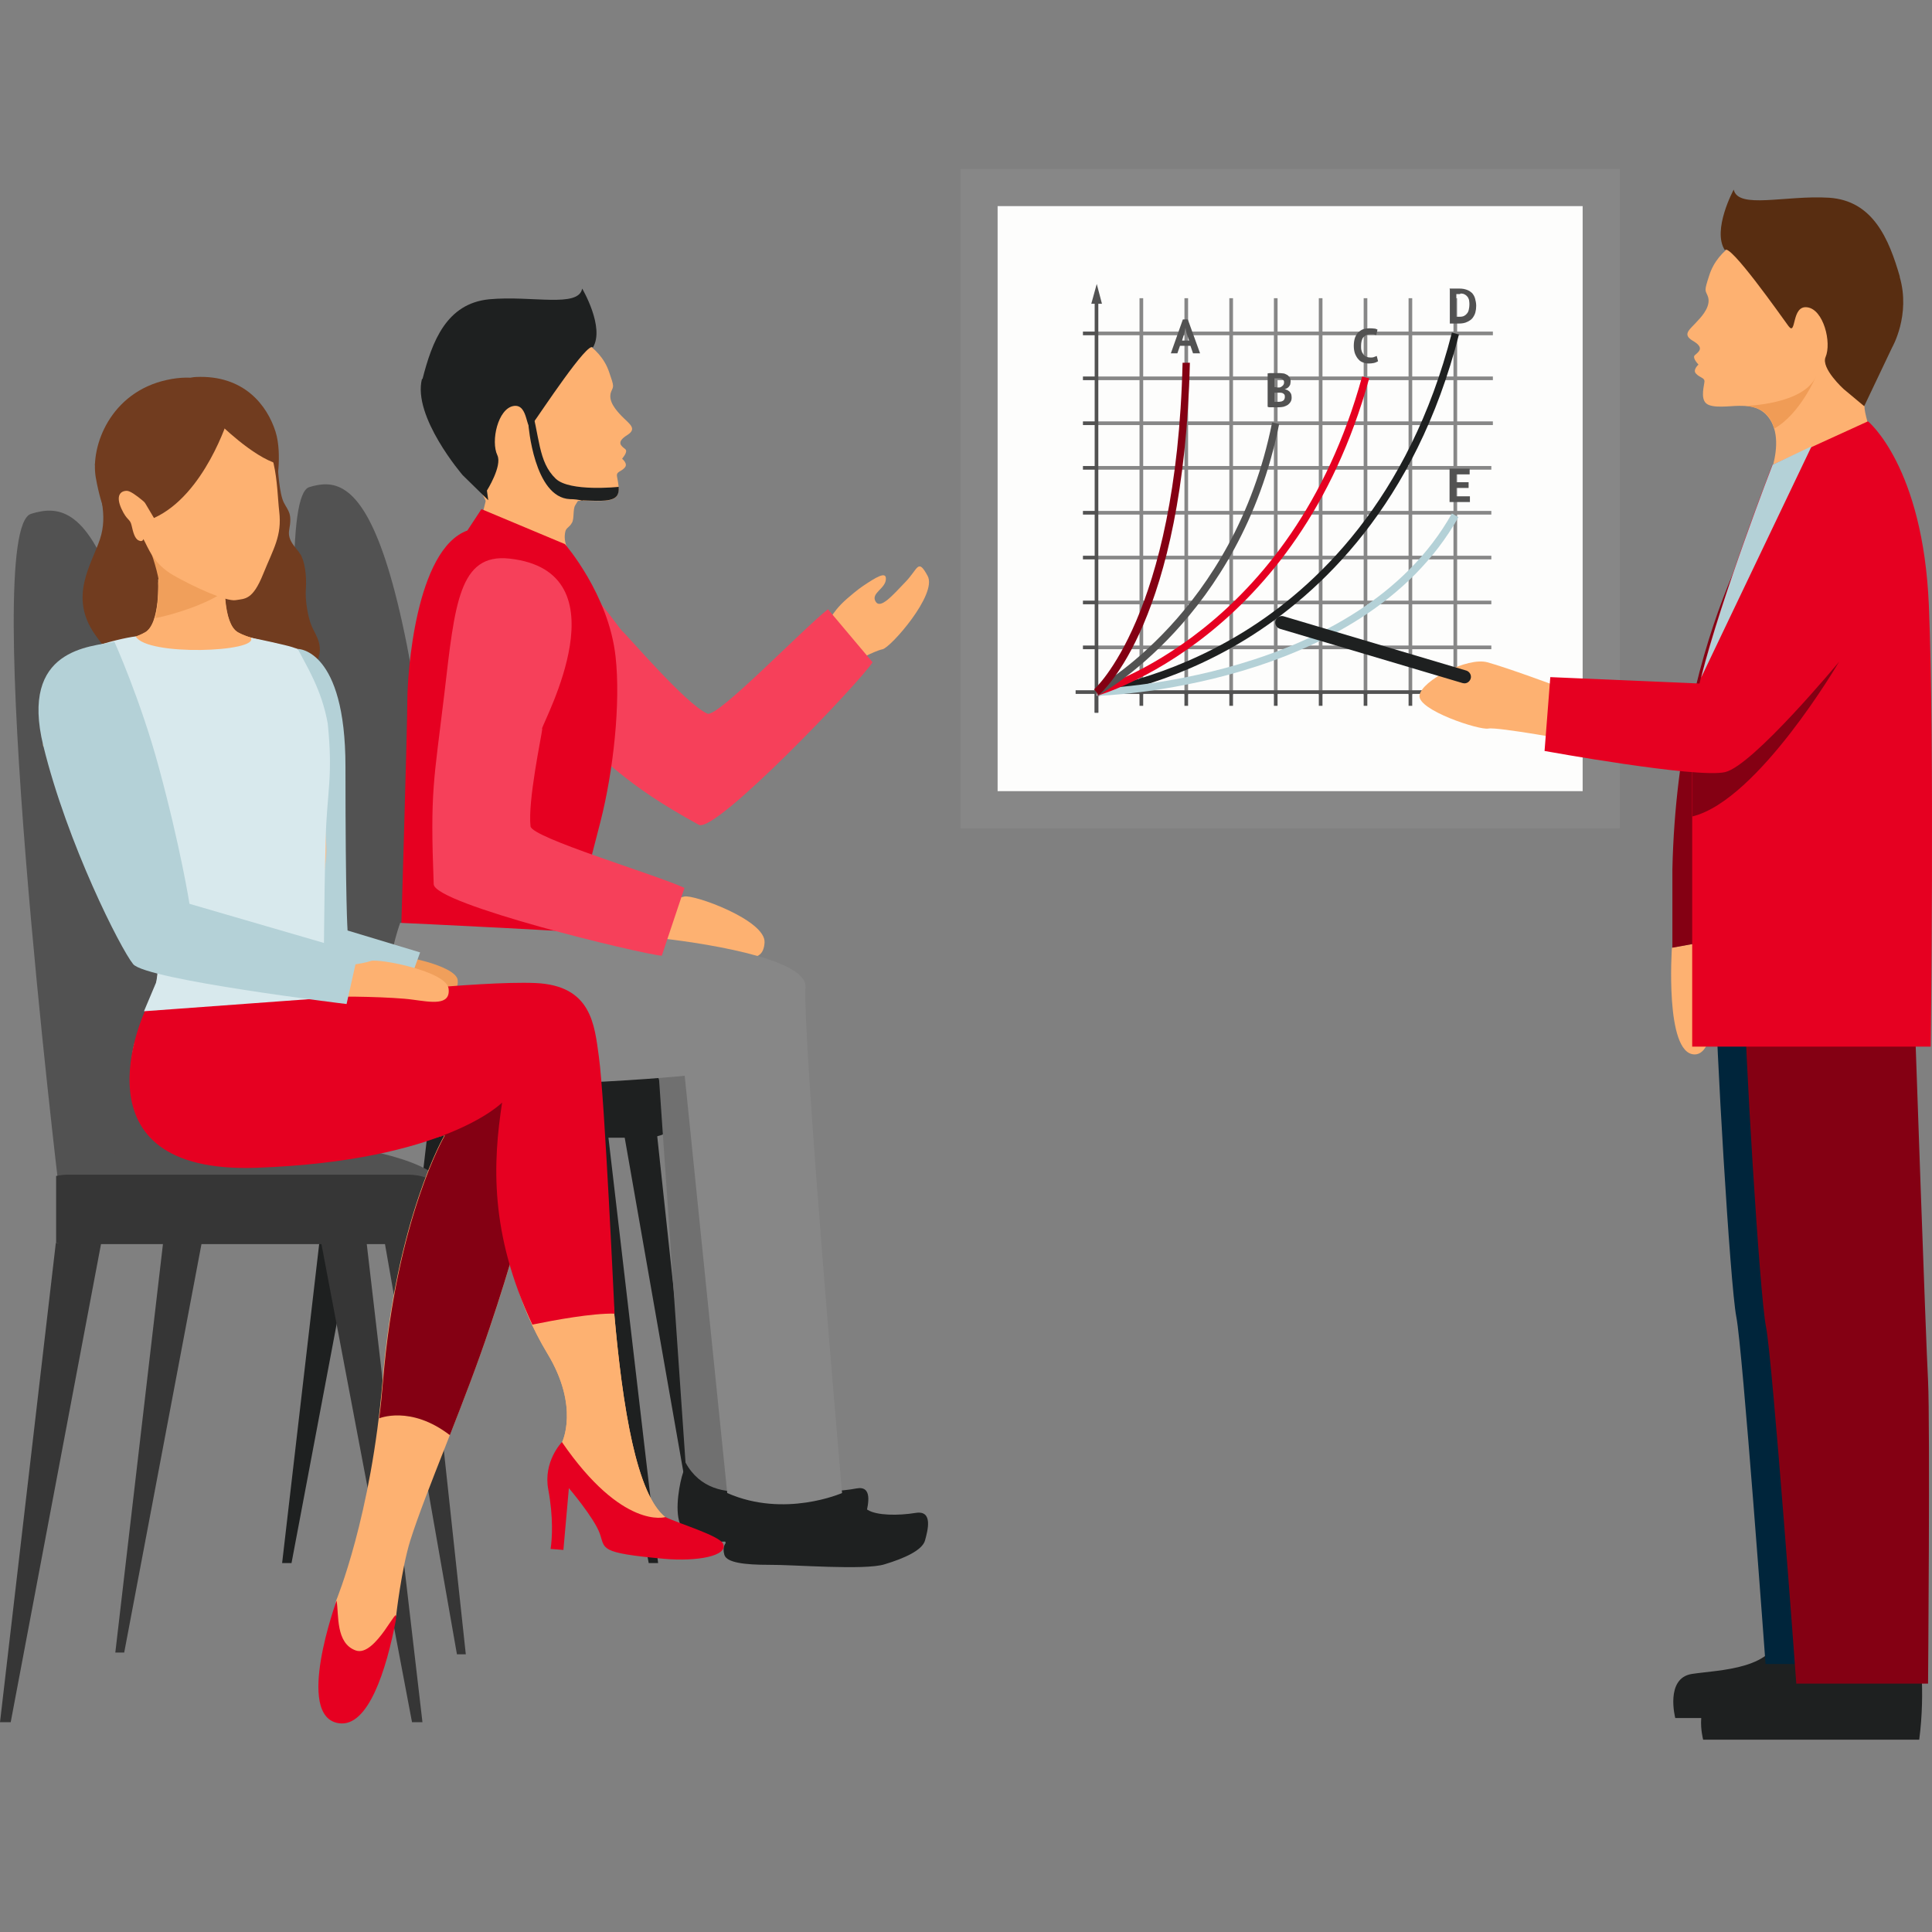 <svg width="80" height="80" viewBox="0 0 80 80" fill="none" xmlns="http://www.w3.org/2000/svg">
<rect x="0" y="0" width="80" height="80" fill="#808080" stroke="none"/>
<g clip-path="url(#clip0_259_4715)">
<path d="M67.078 7H39.773V34.304H67.078V7Z" fill="#878787"/>
<path d="M65.534 8.535H41.309V32.76H65.534V8.535Z" fill="#FDFDFC"/>
<path d="M47.337 12.348H47.185V28.761H47.337V12.348Z" fill="#878787"/>
<path d="M49.196 12.348H49.045V28.761H49.196V12.348Z" fill="#878787"/>
<path d="M51.056 12.348H50.904V28.761H51.056V12.348Z" fill="#878787"/>
<path d="M52.901 12.348H52.75V28.761H52.901V12.348Z" fill="#878787"/>
<path d="M54.761 12.348H54.609V28.761H54.761V12.348Z" fill="#878787"/>
<path d="M56.618 12.348H56.467V28.761H56.618V12.348Z" fill="#878787"/>
<path d="M58.477 12.348H58.326V28.761H58.477V12.348Z" fill="#878787"/>
<path d="M60.337 12.348H60.185V28.761H60.337V12.348Z" fill="#878787"/>
<path d="M61.753 26.73H45.34V26.882H61.753V26.73Z" fill="#878787"/>
<path d="M61.753 24.871H45.34V25.022H61.753V24.871Z" fill="#878787"/>
<path d="M61.753 23.012H45.34V23.163H61.753V23.012Z" fill="#878787"/>
<path d="M61.753 21.156H45.34V21.308H61.753V21.156Z" fill="#878787"/>
<path d="M61.753 19.297H45.34V19.448H61.753V19.297Z" fill="#878787"/>
<path d="M61.817 17.449H45.404V17.601H61.817V17.449Z" fill="#878787"/>
<path d="M61.817 15.59H45.404V15.741H61.817V15.59Z" fill="#878787"/>
<path d="M61.817 13.73H45.404V13.882H61.817V13.73Z" fill="#878787"/>
<path d="M45.479 12.422H45.328V29.515H45.479V12.422Z" fill="#525252"/>
<path d="M45.188 12.579L45.414 11.758L45.63 12.579H45.188Z" fill="#525252"/>
<path d="M61.633 28.582H44.539V28.733H61.633V28.582Z" fill="#525252"/>
<path d="M61.48 28.449L62.302 28.665L61.48 28.892V28.449Z" fill="#525252"/>
<path d="M45.479 28.664H45.328V29.507H45.479V28.664Z" fill="#525252"/>
<path d="M47.337 28.664H47.185V29.226H47.337V28.664Z" fill="#525252"/>
<path d="M49.196 28.664H49.045V29.226H49.196V28.664Z" fill="#525252"/>
<path d="M51.056 28.664H50.904V29.226H51.056V28.664Z" fill="#525252"/>
<path d="M52.901 28.664H52.75V29.226H52.901V28.664Z" fill="#525252"/>
<path d="M54.761 28.664H54.609V29.226H54.761V28.664Z" fill="#525252"/>
<path d="M56.618 28.664H56.467V29.226H56.618V28.664Z" fill="#525252"/>
<path d="M58.477 28.664H58.326V29.226H58.477V28.664Z" fill="#525252"/>
<path d="M60.337 28.664H60.185V29.226H60.337V28.664Z" fill="#525252"/>
<path d="M45.404 26.73H44.842V26.882H45.404V26.73Z" fill="#525252"/>
<path d="M45.404 24.871H44.842V25.022H45.404V24.871Z" fill="#525252"/>
<path d="M45.404 23.012H44.842V23.163H45.404V23.012Z" fill="#525252"/>
<path d="M45.404 21.156H44.842V21.308H45.404V21.156Z" fill="#525252"/>
<path d="M45.404 19.297H44.842V19.448H45.404V19.297Z" fill="#525252"/>
<path d="M45.404 17.449H44.842V17.601H45.404V17.449Z" fill="#525252"/>
<path d="M45.404 15.59H44.842V15.741H45.404V15.59Z" fill="#525252"/>
<path d="M45.404 13.73H44.842V13.882H45.404V13.73Z" fill="#525252"/>
<path d="M45.425 28.814L45.393 28.512C45.393 28.512 48.256 28.155 51.476 26.178C54.447 24.352 58.348 20.71 60.12 13.773L60.412 13.849C58.618 20.894 54.642 24.578 51.627 26.448C48.353 28.468 45.457 28.814 45.436 28.825L45.425 28.814Z" fill="#1E2020"/>
<path d="M45.404 28.814V28.512C45.502 28.512 56.22 28.209 60.121 21.262L60.391 21.413C56.404 28.512 45.523 28.814 45.404 28.814Z" fill="#B4D1D7"/>
<path d="M45.447 28.804L45.371 28.513C45.447 28.491 53.486 26.211 56.403 15.59L56.695 15.665C53.723 26.471 45.533 28.772 45.447 28.804Z" fill="#E60021"/>
<path d="M45.469 28.794L45.328 28.524C45.382 28.492 51.098 25.38 52.676 17.492L52.967 17.557C51.357 25.596 45.523 28.773 45.458 28.805L45.469 28.794Z" fill="#525252"/>
<path d="M45.499 28.774L45.305 28.547C45.305 28.547 48.719 25.522 48.968 15.02H49.27C49.022 25.684 45.651 28.655 45.499 28.774Z" fill="#840013"/>
<path d="M49.293 14.318H48.861L48.752 14.631H48.482L48.98 13.227H49.185L49.693 14.631H49.401L49.293 14.318ZM48.936 14.102H49.239L49.131 13.788L49.087 13.572L49.044 13.788L48.947 14.102H48.936Z" fill="#525252"/>
<path d="M53.441 15.784C53.441 15.784 53.441 15.849 53.43 15.892C53.43 15.925 53.409 15.957 53.387 15.989C53.365 16.022 53.344 16.044 53.311 16.065C53.279 16.087 53.236 16.108 53.193 16.108C53.193 16.108 53.268 16.141 53.301 16.151C53.333 16.162 53.365 16.195 53.398 16.216C53.419 16.238 53.441 16.281 53.463 16.314C53.474 16.357 53.484 16.4 53.484 16.454C53.484 16.53 53.474 16.584 53.441 16.638C53.409 16.692 53.365 16.735 53.322 16.767C53.268 16.8 53.214 16.822 53.149 16.843C53.084 16.854 53.02 16.865 52.944 16.865H52.858C52.858 16.865 52.782 16.865 52.739 16.865C52.696 16.865 52.652 16.865 52.609 16.865C52.566 16.865 52.533 16.865 52.49 16.843V15.46C52.49 15.46 52.544 15.46 52.577 15.449C52.609 15.449 52.642 15.449 52.685 15.449C52.717 15.449 52.76 15.449 52.804 15.449H52.922C52.987 15.449 53.052 15.449 53.117 15.46C53.182 15.46 53.236 15.492 53.279 15.514C53.333 15.536 53.365 15.579 53.398 15.622C53.43 15.665 53.441 15.73 53.441 15.795V15.784ZM52.858 16.044C52.858 16.044 52.901 16.044 52.922 16.044C52.944 16.044 52.966 16.044 52.987 16.044C53.041 16.033 53.084 16 53.117 15.968C53.149 15.935 53.171 15.892 53.171 15.838C53.171 15.806 53.171 15.773 53.149 15.752C53.139 15.73 53.117 15.709 53.095 15.698C53.074 15.687 53.052 15.676 53.02 15.665C52.998 15.665 52.966 15.665 52.933 15.665C52.901 15.665 52.868 15.665 52.836 15.665C52.804 15.665 52.782 15.665 52.771 15.665V16.033H52.858V16.044ZM52.944 16.638C52.944 16.638 53.009 16.638 53.041 16.627C53.074 16.627 53.095 16.605 53.128 16.595C53.149 16.573 53.171 16.562 53.182 16.53C53.193 16.508 53.203 16.476 53.203 16.443C53.203 16.4 53.203 16.368 53.182 16.335C53.16 16.314 53.139 16.292 53.117 16.281C53.084 16.27 53.052 16.26 53.02 16.26C52.987 16.26 52.955 16.26 52.912 16.26H52.771V16.638C52.771 16.638 52.793 16.638 52.804 16.638C52.814 16.638 52.836 16.638 52.847 16.638C52.858 16.638 52.879 16.638 52.901 16.638H52.944Z" fill="#525252"/>
<path d="M57.051 14.966C57.051 14.966 56.953 15.02 56.889 15.031C56.824 15.042 56.759 15.052 56.683 15.052C56.597 15.052 56.521 15.042 56.446 15.009C56.37 14.988 56.305 14.944 56.251 14.88C56.197 14.825 56.154 14.75 56.111 14.653C56.078 14.566 56.057 14.447 56.057 14.318C56.057 14.188 56.078 14.069 56.111 13.972C56.154 13.875 56.197 13.799 56.262 13.745C56.327 13.691 56.392 13.648 56.467 13.626C56.543 13.605 56.618 13.594 56.694 13.594C56.77 13.594 56.845 13.594 56.899 13.605C56.953 13.605 56.997 13.626 57.04 13.648L56.986 13.875C56.986 13.875 56.921 13.853 56.878 13.842C56.835 13.842 56.781 13.842 56.727 13.842C56.618 13.842 56.532 13.886 56.456 13.961C56.392 14.037 56.359 14.166 56.359 14.329C56.359 14.404 56.359 14.469 56.381 14.523C56.392 14.577 56.424 14.631 56.456 14.674C56.489 14.717 56.532 14.75 56.575 14.771C56.629 14.793 56.683 14.804 56.748 14.804C56.802 14.804 56.856 14.804 56.899 14.782C56.943 14.771 56.975 14.75 57.008 14.739L57.062 14.955L57.051 14.966Z" fill="#525252"/>
<path d="M60.023 11.949C60.023 11.949 60.078 11.949 60.121 11.949C60.153 11.949 60.196 11.949 60.229 11.949C60.261 11.949 60.304 11.949 60.337 11.949H60.434C60.564 11.949 60.661 11.971 60.747 12.003C60.834 12.036 60.909 12.09 60.964 12.144C61.017 12.209 61.061 12.284 61.082 12.371C61.104 12.457 61.126 12.554 61.126 12.662C61.126 12.76 61.115 12.846 61.093 12.932C61.072 13.019 61.028 13.095 60.974 13.17C60.92 13.235 60.845 13.289 60.747 13.332C60.661 13.376 60.542 13.397 60.412 13.397C60.391 13.397 60.358 13.397 60.326 13.397C60.294 13.397 60.25 13.397 60.218 13.397C60.185 13.397 60.142 13.397 60.11 13.397C60.078 13.397 60.045 13.397 60.034 13.397V11.992L60.023 11.949ZM60.456 12.176C60.456 12.176 60.402 12.176 60.369 12.176C60.337 12.176 60.315 12.176 60.304 12.176V13.116C60.304 13.116 60.315 13.116 60.326 13.116C60.337 13.116 60.348 13.116 60.369 13.116C60.391 13.116 60.402 13.116 60.412 13.116C60.423 13.116 60.434 13.116 60.445 13.116C60.52 13.116 60.585 13.105 60.639 13.073C60.693 13.04 60.726 13.008 60.758 12.965C60.791 12.922 60.812 12.868 60.823 12.803C60.834 12.749 60.845 12.684 60.845 12.619C60.845 12.565 60.845 12.511 60.834 12.457C60.834 12.403 60.801 12.349 60.78 12.306C60.747 12.263 60.715 12.23 60.661 12.198C60.607 12.165 60.553 12.155 60.477 12.155L60.456 12.176Z" fill="#525252"/>
<path d="M60.023 19.405H60.855V19.643H60.304V19.967H60.812V20.205H60.304V20.551H60.866V20.788H60.023V19.395V19.405Z" fill="#525252"/>
<path d="M72.578 9.608C72.362 9.825 71.151 10.203 70.773 11.413C70.557 12.072 70.611 12.007 70.708 12.245C70.871 12.634 70.514 13.055 70.298 13.282C69.984 13.639 69.639 13.833 70.082 14.103C70.59 14.395 70.352 14.557 70.19 14.698C70.06 14.795 70.265 15.022 70.33 15.097C70.33 15.097 70.071 15.324 70.233 15.476C70.384 15.638 70.568 15.638 70.579 15.778C70.579 15.929 70.395 16.491 70.654 16.707C70.914 16.924 71.638 16.805 72.005 16.805C72.318 16.805 72.751 16.805 73.107 17.14C74.209 18.231 72.891 20.619 72.891 20.619C72.891 20.619 76.413 21.526 77.84 19.711C78.034 19.463 77.191 17.345 77.202 16.815C77.213 16.145 77.85 13.023 76.446 12.872C76.381 12.872 73.485 11.564 73.485 11.564L72.578 9.598V9.608Z" fill="#FDB171"/>
<path d="M78.672 11.471C78.218 9.894 77.559 8.305 75.733 8.187C73.918 8.078 71.973 8.673 71.789 7.852C71.789 7.852 70.881 9.526 71.422 10.358C71.616 10.045 73.734 13.06 74.058 13.503C74.393 13.946 74.166 12.627 74.836 12.725C75.506 12.811 75.852 14.183 75.592 14.788C75.398 15.253 76.338 16.107 76.338 16.107L77.192 16.82L78.348 14.389C78.348 14.389 79.126 13.049 78.661 11.46L78.672 11.471Z" fill="#582D11"/>
<path d="M78.056 67.488C78.056 67.488 78.315 69.141 78.056 71.14H69.369C69.369 71.14 68.937 69.487 70.06 69.314C71.195 69.141 73.572 69.141 73.723 67.488H78.045H78.056Z" fill="#1E2020"/>
<path d="M79.471 68.277C79.471 68.277 79.741 69.974 79.471 72.037H70.524C70.524 72.037 70.07 70.341 71.237 70.157C72.404 69.984 74.846 69.984 75.008 68.277H79.46H79.471Z" fill="#1E2020"/>
<path d="M69.23 39.242C69.23 39.242 68.928 43.629 70.159 43.661C71.391 43.694 71.013 38.918 71.013 38.918L69.23 39.242Z" fill="#FDB171"/>
<path d="M73.68 20.16C73.68 20.16 69.477 25.8 69.25 35.989V39.242L72.232 38.702L73.68 20.16Z" fill="#840013"/>
<path d="M77.884 42.269C77.884 42.269 78.316 54.965 78.402 56.704C78.489 58.444 78.402 68.903 78.402 68.903H73.108C73.108 68.903 72.157 55.84 71.898 54.533C71.638 53.225 71.033 42.874 71.033 40.789C71.033 38.703 77.894 42.258 77.894 42.258L77.884 42.269Z" fill="#00253B"/>
<path d="M79.297 42.531C79.297 42.531 79.74 55.399 79.837 57.182C79.924 58.976 79.837 69.716 79.837 69.716H74.381C74.381 69.716 73.397 56.296 73.127 54.946C72.857 53.606 72.231 43.157 72.231 41.007C72.231 38.857 79.297 42.531 79.297 42.531Z" fill="#840013"/>
<path d="M77.353 17.449C77.353 17.449 79.633 19.308 79.871 25.088C80.108 30.858 79.946 43.338 79.946 43.338H70.07V30.188C70.07 27.779 73.388 19.254 73.388 19.254L77.342 17.449H77.353Z" fill="#E60021"/>
<path d="M64.484 28.418C64.484 28.418 62.421 27.651 61.589 27.424C60.768 27.197 58.866 28.18 58.779 28.796C58.693 29.401 61.254 30.244 61.632 30.168C61.999 30.093 65.306 30.698 65.306 30.698L64.484 28.418Z" fill="#FDB171"/>
<path d="M70.082 30.586L76.154 27.398C76.154 27.398 72.805 33.136 70.082 33.806V30.586Z" fill="#840013"/>
<path d="M76.156 27.4C76.156 27.4 72.59 31.701 71.434 31.971C70.267 32.241 63.957 31.096 63.957 31.096L64.195 28.038L70.494 28.308C70.494 28.308 75.648 20.172 76.091 20.172C76.534 20.172 76.167 27.4 76.167 27.4H76.156Z" fill="#E60021"/>
<path d="M60.639 28.296C60.758 28.296 60.855 28.22 60.898 28.101C60.941 27.961 60.855 27.81 60.714 27.766L53.151 25.519C53.01 25.476 52.859 25.562 52.816 25.703C52.773 25.843 52.859 25.994 53 26.038L60.563 28.285C60.563 28.285 60.617 28.296 60.639 28.296Z" fill="#1E2020"/>
<path d="M72.266 16.809C72.266 16.809 74.718 16.755 75.205 15.566C75.205 15.566 74.546 17.144 73.465 17.749C73.4 17.533 73.314 17.328 73.13 17.144C72.86 16.885 72.547 16.831 72.276 16.809H72.266Z" fill="#F09C56"/>
<path d="M75.021 18.476L73.4 19.243C73.4 19.243 71.304 24.645 70.439 28.06L75.021 18.465V18.476Z" fill="#B4D1D7"/>
<path d="M13.841 45.078C13.841 45.078 10.923 20.755 12.803 20.172C14.694 19.588 17.093 20.312 18.811 43.522L13.83 45.078H13.841Z" fill="#525252"/>
<path d="M14.057 44.19L18.822 43.066C18.822 43.066 28.341 43.066 28.276 45.454L14.057 46.049V44.19Z" fill="#525252"/>
<path d="M13.735 47.047L11.682 64.724H12.071L15.409 47.047H13.735Z" fill="#1E2020"/>
<path d="M25.187 47.047L27.251 64.724H26.862L23.523 47.047H25.187Z" fill="#1E2020"/>
<path d="M17.689 47.047L15.928 62.152H16.263L19.115 47.047H17.689Z" fill="#1E2020"/>
<path d="M27.089 45.879L28.84 62.205H28.516L25.652 45.879H27.089Z" fill="#1E2020"/>
<path d="M26.722 44.539H14.156C14.005 44.539 13.864 44.561 13.734 44.593V47.057C13.864 47.089 14.015 47.111 14.156 47.111H26.722C27.619 47.111 28.343 46.538 28.343 45.836C28.343 45.133 27.619 44.561 26.722 44.561V44.539Z" fill="#1E2020"/>
<path d="M35.343 27.425C35.343 27.425 36.208 26.95 36.543 26.885C36.878 26.82 38.823 24.605 38.412 23.849C38.002 23.092 38.023 23.557 37.483 24.108C36.953 24.659 36.446 25.253 36.251 24.897C36.057 24.551 36.694 24.367 36.683 23.957C36.683 23.654 36.273 23.903 35.743 24.259C35.527 24.4 35.16 24.713 35.062 24.8C34.306 25.47 34.371 25.826 34.004 25.999C33.625 26.183 35.343 27.425 35.343 27.425Z" fill="#FDB171"/>
<path d="M25.737 26.104C25.964 26.287 28.384 29.151 29.292 29.55C29.702 29.734 33.246 26.039 34.284 25.228L36.131 27.422C35.667 28.178 29.627 34.532 28.935 34.153C25.715 32.381 25.402 31.668 22.603 29.486C19.805 27.303 18.281 25.963 19.427 24.245C22.063 20.291 25.499 25.92 25.737 26.093V26.104Z" fill="#F6405A"/>
<path d="M31.584 60.531C31.26 60.887 30.212 61.384 29.683 61.276C29.153 61.157 28.418 60.552 28.289 60.963C28.148 61.363 27.932 62.486 28.148 63.07C28.148 63.07 28.018 63.21 28.116 63.513C28.213 63.815 28.926 63.87 29.855 63.837C30.785 63.794 33.572 63.934 34.329 63.664C35.096 63.394 35.776 63.059 35.863 62.681C35.949 62.303 36.144 61.503 35.463 61.633C34.782 61.763 33.972 61.784 33.605 61.59C33.237 61.395 32.47 61.071 32.157 60.768C31.843 60.477 31.725 60.39 31.584 60.531Z" fill="#1E2020"/>
<path d="M21.957 44.224C21.957 44.224 27.295 43.846 27.295 44.764L28.386 60.562C29.575 62.744 32.611 61.285 32.611 61.285C32.611 61.285 31.66 41.826 31.628 41.426C31.52 40.216 28.516 39.578 24.928 39.578L21.957 44.224Z" fill="#707070"/>
<path d="M20.346 21.232C20.346 21.232 19.774 19.903 18.78 18.423C17.796 16.943 17.948 15.614 18.661 14.803C19.374 13.993 21.049 12.815 22.259 12.934C23.469 13.053 24.193 14.966 24.657 16.024C25.122 17.083 24.906 18.142 24.906 18.142L24.96 19.568C24.96 19.568 24.258 20.163 23.815 20.93C23.718 21.092 23.782 21.481 23.685 21.643C23.588 21.827 23.458 21.848 23.415 21.989C23.285 22.475 23.61 22.929 23.61 22.929L20.346 21.243V21.232Z" fill="#FDB171"/>
<path d="M24.951 19.566V19.426L23.989 18.572C23.773 18.799 23.416 18.896 23.103 18.626L19.656 15.547C19.386 17.254 20.164 19.113 20.251 19.448C20.348 19.837 20.132 20.776 19.829 21.792C20.823 22.062 21.828 22.289 22.855 22.441C22.595 21.727 22.39 20.301 23.968 20.571C25.437 20.82 25.394 20.236 25.286 19.793C25.07 19.718 24.962 19.869 24.951 19.566Z" fill="#FDB171"/>
<path d="M23.405 13.691C23.621 13.897 24.82 14.232 25.22 15.399C25.447 16.047 25.404 15.982 25.306 16.22C25.155 16.609 25.533 17.009 25.738 17.225C26.063 17.56 26.398 17.743 25.976 18.013C25.49 18.316 25.728 18.467 25.89 18.597C26.009 18.694 25.814 18.921 25.76 18.997C25.76 18.997 26.02 19.202 25.868 19.364C25.728 19.526 25.544 19.526 25.544 19.677C25.544 19.818 25.738 20.369 25.49 20.596C25.241 20.812 24.528 20.726 24.161 20.736C23.858 20.736 23.437 20.747 23.102 21.093C22.054 22.206 22.292 22.638 22.292 22.638C22.292 22.638 21.503 22.789 20.455 22.033C20.206 21.849 20.909 22.206 20.974 21.698C21.082 20.866 18.337 17.214 19.709 17.019C19.774 17.019 22.573 15.647 22.573 15.647L23.394 13.691H23.405Z" fill="#FDB171"/>
<path d="M17.494 15.699C17.894 14.132 18.488 12.565 20.261 12.392C22.032 12.23 23.956 12.76 24.107 11.949C24.107 11.949 25.058 13.559 24.55 14.391C24.356 14.089 22.378 17.103 22.054 17.546C21.741 18 21.924 16.703 21.265 16.811C20.617 16.919 20.314 18.27 20.596 18.854C20.801 19.297 20.163 20.312 20.163 20.312L20.217 20.712L19.158 19.675C19.158 19.675 17.073 17.255 17.473 15.688L17.494 15.699Z" fill="#1E2020"/>
<path d="M24.117 20.722C24.117 20.722 24.16 20.722 24.171 20.722C24.538 20.722 25.252 20.808 25.5 20.581C25.608 20.484 25.63 20.322 25.619 20.16C25.619 20.16 23.598 20.376 23.015 19.825C22.269 19.112 22.367 18.107 21.924 16.562C21.481 15.017 21.88 17.578 21.88 17.578C21.88 17.578 22.107 20.603 23.598 20.668C23.782 20.668 23.955 20.69 24.117 20.733V20.722Z" fill="#1E2020"/>
<path d="M16.586 39.364C16.586 39.364 16.867 30.104 16.867 29.002C16.867 27.9 17.213 22.746 19.352 21.968L19.936 21.082L23.393 22.53C23.393 22.53 25.208 24.615 25.489 27.187C25.705 29.099 25.403 31.909 24.863 34.026C24.322 36.155 23.285 40.056 23.285 40.056L16.586 39.364Z" fill="#E60021"/>
<path d="M26.862 37.233C26.862 37.233 27.964 37.233 28.331 37.125C28.699 37.017 31.713 38.097 31.659 39.026C31.605 39.956 30.741 39.621 29.93 39.383C29.131 39.134 26.602 38.745 26.138 38.778C25.673 38.8 26.851 37.233 26.851 37.233H26.862Z" fill="#FDB171"/>
<path d="M33.821 61.328C33.464 61.695 32.329 62.192 31.767 62.041C31.206 61.9 30.449 61.23 30.287 61.652C30.125 62.073 29.855 63.272 30.049 63.899C30.049 63.899 29.898 64.05 29.995 64.385C30.093 64.71 30.849 64.796 31.843 64.796C32.826 64.785 35.809 65.034 36.63 64.774C37.451 64.526 38.197 64.191 38.305 63.78C38.413 63.38 38.65 62.527 37.916 62.646C37.181 62.765 36.316 62.754 35.938 62.527C35.56 62.3 34.75 61.933 34.426 61.598C34.101 61.273 33.972 61.176 33.831 61.328H33.821Z" fill="#1E2020"/>
<path d="M16.575 38.214C16.575 38.214 24.506 38.571 27.142 38.83C28.644 38.981 33.431 39.64 33.355 40.872C33.225 42.979 34.868 61.823 34.868 61.823C34.868 61.823 32.49 62.871 30.113 61.823L28.352 44.546C28.352 44.546 18.174 45.54 16.921 44.092C15.138 42.028 16.575 38.203 16.575 38.203V38.214Z" fill="#878787"/>
<path d="M22.454 30.186C22.422 30.488 21.849 33.179 21.968 34.216C22.022 34.691 27.09 36.193 28.343 36.766L27.403 39.575C26.506 39.499 17.992 37.436 17.959 36.615C17.808 32.725 17.959 32.401 18.402 28.705C18.834 25.01 19.007 22.903 21.093 23.13C25.923 23.659 22.487 29.872 22.443 30.175L22.454 30.186Z" fill="#F6405A"/>
<path d="M2.442 49.251C2.442 49.251 -0.843 21.925 1.286 21.277C3.404 20.618 6.105 21.439 8.039 47.501L2.453 49.251H2.442Z" fill="#525252"/>
<path d="M2.681 48.264L8.029 47C8.029 47 18.726 47 18.64 49.68L2.67 50.339V48.253L2.681 48.264Z" fill="#525252"/>
<path d="M2.312 51.465L0 71.314H0.443L4.192 51.465H2.312Z" fill="#363636"/>
<path d="M15.181 51.465L17.493 71.314H17.061L13.301 51.465H15.181Z" fill="#363636"/>
<path d="M6.753 51.465L4.775 68.429H5.143L8.352 51.465H6.753Z" fill="#363636"/>
<path d="M17.311 50.145L19.288 68.502H18.921L15.701 50.145H17.311Z" fill="#363636"/>
<path d="M16.911 48.641H2.8C2.638 48.641 2.475 48.662 2.324 48.695V51.461C2.475 51.493 2.638 51.515 2.8 51.515H16.911C17.916 51.515 18.726 50.867 18.726 50.078C18.726 49.289 17.916 48.641 16.911 48.641Z" fill="#363636"/>
<path d="M15.062 39.792C15.062 39.792 15.905 39.706 16.175 39.597C16.445 39.489 18.876 39.965 18.952 40.581C19.027 41.197 18.314 41.056 17.677 40.97C17.039 40.872 15.051 40.829 14.705 40.883C14.349 40.937 15.062 39.792 15.062 39.792Z" fill="#F09F5B"/>
<path d="M11.508 19.382C11.508 19.382 11.562 20.452 11.757 20.819C11.951 21.186 12.102 21.262 11.973 21.953C11.897 22.396 12.265 22.677 12.438 22.948C12.61 23.218 12.708 23.823 12.664 24.417C12.632 24.817 12.74 25.552 12.913 25.941C13.086 26.329 13.486 26.827 13.043 27.54C12.6 28.264 13.767 29.29 13.291 29.852C12.816 30.414 13.14 31.116 13.27 31.483C13.388 31.851 12.816 32.11 12.913 32.791C12.989 33.31 13.259 33.331 12.513 34.736L11.897 29.69L11.822 24.277L11.573 22.386L11.098 20.808L11.487 19.371L11.508 19.382Z" fill="#713C1F"/>
<path d="M10.621 20.819C10.621 20.819 11.637 21.446 12.231 23.564C12.512 24.569 12.771 26.254 12.75 27.843C12.739 29.128 12.296 30.566 12.663 31.57C13.452 33.753 12.134 35.374 12.134 35.374C12.134 35.374 12.836 34.445 12.253 33.083C12.047 32.608 11.443 31.797 11.496 30.404C11.54 29.01 11.842 27.551 11.453 26.741C11.064 25.93 10.74 25.217 10.816 24.407C10.891 23.596 10.384 21.619 10.146 21.457C9.919 21.295 10.319 21.219 10.319 21.219L10.621 20.809V20.819Z" fill="#713C1F"/>
<path d="M12.339 26.871C12.339 26.871 14.305 26.871 14.305 31.744C14.305 37.438 14.392 38.53 14.392 38.53L17.396 39.437L16.769 41.177L12.912 39.945L12.566 34.64L12.328 26.893L12.339 26.871Z" fill="#B4D1D7"/>
<path d="M5.101 22.098C5.101 22.098 4.334 23.092 4.55 25.404C4.658 26.485 5.026 28.246 5.641 29.802C6.138 31.055 7.111 32.298 7.132 33.421C7.176 35.852 9.088 36.955 9.088 36.955C9.088 36.955 8.235 36.22 8.299 34.664C8.321 34.124 8.645 33.173 8.073 31.822C7.5 30.472 6.43 29.164 6.506 28.224C6.581 27.284 6.635 26.463 6.257 25.706C5.868 24.939 5.598 23.005 5.76 22.768C5.922 22.519 5.555 22.389 5.555 22.389L5.101 22.098Z" fill="#713C1F"/>
<path d="M10.471 26.082C10.946 26.384 11.259 26.795 11.119 27.346C10.968 27.886 10.849 27.929 11.119 28.588C11.389 29.258 11.367 29.237 11.119 29.961C10.87 30.685 10.806 30.814 11.13 31.203C11.173 31.257 11.908 31.906 11.692 33.256C11.627 33.656 12.534 33.851 12.34 34.639C12.34 34.639 12.88 33.516 12.372 31.916C11.865 30.306 12.394 27.778 12.394 27.778L11.767 25.293L10.471 26.082Z" fill="#713C1F"/>
<path d="M3.921 19.199C4.105 20.453 4.483 21.295 4.137 22.333C3.792 23.37 2.841 24.699 3.921 26.255C5.002 27.811 5.185 27.476 4.786 28.47C4.386 29.464 4.094 30.512 4.98 31.301C5.877 32.09 6.493 32.435 6.255 33.311C6.017 34.175 6.396 34.834 7.195 35.374C7.984 35.915 7.584 36.682 9.086 36.941C9.086 36.941 8.005 36.39 7.93 34.37C7.854 32.349 6.352 30.166 6.352 30.166L5.672 25.596L5.088 22.095L3.91 19.199H3.921Z" fill="#713C1F"/>
<path d="M6.538 23.285C6.538 23.285 6.635 24.581 6.538 25.435C6.43 26.288 6.949 26.731 7.262 27.336C7.586 27.941 7.413 28.157 7.262 28.827C7.111 29.497 7.802 29.897 7.932 30.362C8.051 30.837 7.91 30.956 8.008 31.259C8.105 31.561 8.721 32.782 8.321 33.495C7.921 34.208 6.43 29.994 6.43 29.994L5.674 26.634C5.674 26.634 4.507 23.76 4.68 23.609C4.852 23.447 5.544 22.398 5.544 22.398L6.538 23.285Z" fill="#713C1F"/>
<path d="M12.091 25.005C12.091 26.096 11.205 26.982 10.114 26.982C9.023 26.982 8.137 26.096 8.137 25.005C8.137 23.913 9.023 23.027 10.114 23.027C11.205 23.027 12.091 23.913 12.091 25.005Z" fill="#713C1F"/>
<path d="M6.364 41.045C6.364 41.045 6.353 41.077 6.342 41.088L12.922 41.585C12.803 40.148 13.517 35.967 13.517 35.232C13.517 34.616 13.3 32.919 13.517 31.893C13.841 30.38 12.76 29.267 11.95 28.338C10.588 26.782 11.647 26.242 6.353 26.102L3.101 30.229C3.101 30.229 2.766 31.029 4.484 33.806C5.759 35.88 7.034 39.694 6.353 41.056L6.364 41.045Z" fill="#F4C297"/>
<path d="M22.627 45.524C22.476 44.065 20.736 43.439 18.067 43.287C15.398 43.147 11.898 43.233 11.898 43.233H11.919L5.555 43.222C5.252 44.584 5.371 46.183 6.916 47.501C9.196 49.446 18.402 47.015 18.402 47.015C18.402 47.015 16.403 50.419 15.841 57.172C15.377 62.78 13.918 66.281 13.918 66.281C13.918 66.281 13.648 67.642 13.659 68.333C13.659 69.122 14.156 68.798 14.556 68.874C15.442 69.057 16.403 66.907 16.403 66.907C16.403 66.907 16.619 64.984 16.987 63.795C17.646 61.71 19.105 58.436 20.271 55C22 49.878 22.692 46.215 22.627 45.524Z" fill="#FDB171"/>
<path d="M12.457 41.639C12.457 41.639 18.184 40.883 20.496 40.991C22.798 41.099 23.986 40.883 24.624 43.195C25.25 45.497 24.905 60.786 27.563 62.839C27.563 62.839 26.18 63.628 25.629 63.411C24.613 63.012 23.273 59.727 23.273 59.727C23.273 59.727 24.008 58.268 22.668 56.053C20.042 51.699 21.134 48.166 21.555 45.432L8.557 45.356L12.468 41.639H12.457Z" fill="#FDB171"/>
<path d="M10.794 26.506C10.459 26.43 10.124 26.333 9.854 26.182C9.216 25.814 9.313 23.988 9.313 23.988H6.558C6.558 23.988 6.655 25.814 6.018 26.182C5.38 26.549 4.365 26.614 3.759 26.798C3.154 26.981 2.128 27.446 1.944 28.645C1.793 29.607 1.793 30.893 1.793 30.893H10.794V26.506Z" fill="#FDB171"/>
<path d="M11.454 26.679C11.454 26.679 11.454 26.657 11.454 26.646C10.914 26.538 10.298 26.43 9.844 26.182C9.206 25.814 9.304 23.988 9.304 23.988H6.548C6.548 23.988 6.645 25.814 6.008 26.182C5.37 26.549 4.355 26.614 3.75 26.798C3.145 26.981 2.118 27.446 1.934 28.645C1.783 29.607 1.783 30.893 1.783 30.893H10.168C10.449 31.066 10.751 31.228 11.119 31.357C11.216 31.39 11.335 31.411 11.454 31.433V26.668V26.679Z" fill="#FDB171"/>
<path d="M6.44 25.594C7.186 25.453 8.623 24.999 9.315 24.47C9.315 24.416 9.315 24.362 9.315 24.319V24.265V24.21C9.315 24.2 9.315 24.189 9.315 24.178C9.315 24.178 9.315 24.157 9.315 24.146V24.124L7.932 24.113H6.549C6.549 24.113 6.592 24.945 6.43 25.604L6.44 25.594Z" fill="#F09F5B"/>
<path d="M1.783 30.566C1.783 30.566 1.545 28.966 1.912 28.07C2.323 27.054 4.959 26.427 5.618 26.352C6.083 27.184 10.762 27 10.383 26.406C10.697 26.46 11.875 26.719 12.101 26.795C12.166 26.816 12.253 26.849 12.328 26.87C12.696 27.583 13.322 28.556 13.571 29.96C13.798 32.165 13.539 32.77 13.485 34.736C13.409 37.524 13.409 40.539 13.398 41.079C13.398 41.306 13.938 41.392 13.949 41.489C10.481 43.499 5.964 41.868 5.964 41.868L6.461 40.69C6.829 39.112 5.651 35.709 4.473 33.785C3.749 32.618 3.393 31.797 3.231 31.246V30.663L1.783 30.566Z" fill="#D8E9ED"/>
<path d="M15.689 58.735C15.689 58.735 16.997 58.173 18.628 59.427C19.168 58.044 19.752 56.542 20.27 54.997C21.999 49.875 22.691 46.212 22.626 45.521C22.55 44.829 22.118 44.321 21.394 43.965H16.413L12.566 48.103C15.516 47.779 18.423 47.012 18.423 47.012C18.423 47.012 16.424 50.416 15.862 57.169C15.819 57.709 15.765 58.238 15.7 58.735H15.689Z" fill="#840013"/>
<path d="M25.435 54.391C25.781 58.291 26.364 61.911 27.563 62.829C27.563 62.829 26.18 63.618 25.629 63.402C24.614 63.002 23.274 59.718 23.274 59.718C23.274 59.718 24.009 58.259 22.669 56.044C22.42 55.633 22.215 55.233 22.031 54.844C22.939 54.661 24.516 54.369 25.435 54.401V54.391Z" fill="#FDB171"/>
<path d="M5.988 41.872L13.962 41.288C13.962 41.288 19.818 40.608 22.163 40.705C24.497 40.802 24.616 42.434 24.799 43.763C25.037 45.459 25.437 54.233 25.448 54.395C24.519 54.373 22.941 54.665 22.044 54.849C20.261 51.045 20.413 48.128 20.791 45.654C20.791 45.654 18.446 48.074 10.634 48.355C2.833 48.636 5.999 41.872 5.999 41.872H5.988Z" fill="#E60021"/>
<path d="M23.264 59.718C23.264 59.718 22.486 60.517 22.702 61.673C22.918 62.83 22.864 63.716 22.799 64.137L23.329 64.18L23.556 61.62C23.556 61.62 24.593 62.84 24.831 63.489C25.068 64.137 24.755 64.299 27.51 64.548C28.861 64.666 30.168 64.429 29.941 63.921C29.79 63.586 28.05 63.067 27.553 62.819C27.553 62.819 25.781 63.37 23.264 59.707V59.718Z" fill="#E60021"/>
<path d="M16.391 67.034C16.532 66.277 15.559 68.644 14.727 68.341C13.895 68.039 14.036 66.872 13.938 66.277C13.938 66.277 12.177 71.096 14.036 71.356C15.235 71.529 15.991 69.206 16.402 67.034H16.391Z" fill="#E60021"/>
<path d="M11.433 20.16C11.433 20.16 11.703 18.82 11.411 17.88C11.066 16.788 10.104 15.514 8.105 15.611C6.106 15.708 11.433 20.16 11.433 20.16Z" fill="#713C1F"/>
<path d="M11.184 20.756C11.368 20.962 11.346 21.286 11.13 21.469L10.698 21.837C10.492 22.02 10.168 21.999 9.995 21.783C9.812 21.577 9.833 21.253 10.049 21.07L10.482 20.702C10.698 20.529 11.011 20.551 11.195 20.756H11.184Z" fill="#C90E00"/>
<path d="M10.881 18.249C10.276 16.715 9.13 15.245 6.915 15.731C4.571 16.239 3.739 18.476 3.966 19.773C4.193 21.069 4.592 21.836 4.733 22.085C4.873 22.323 6.105 22.787 6.494 23.543C6.883 24.3 10.892 18.249 10.892 18.249H10.881Z" fill="#713C1F"/>
<path d="M6.051 22.355C6.234 22.787 6.472 23.435 6.591 24.116C6.786 24.191 6.894 24.375 7.131 24.451C8.709 24.959 9.714 24.354 9.714 24.354C9.714 24.354 9.768 24.57 9.454 24.278L6.062 22.344C6.062 22.344 6.062 22.355 6.051 22.355Z" fill="#F09F5B"/>
<path d="M5.922 22.29C6.16 22.723 6.343 23.338 7.186 23.825C8.04 24.311 9.369 24.916 9.758 24.851C10.147 24.786 10.46 24.851 10.892 23.782C11.324 22.712 11.681 22.193 11.562 21.177C11.443 20.173 11.519 18.076 10.158 17.515C9.153 17.093 7.694 17.59 7.035 18.53C6.365 19.47 6.397 19.773 6.322 21.102C6.322 21.102 5.522 20.324 5.252 20.324C4.982 20.324 4.787 20.529 5.025 21.059C5.263 21.577 5.382 21.469 5.447 21.75C5.511 22.031 5.576 22.301 5.738 22.377C5.933 22.474 5.944 22.29 5.944 22.29H5.922Z" fill="#FDB171"/>
<path d="M9.455 17.311C9.455 17.311 8.482 20.498 6.375 21.449L4.949 19.04L6.667 17.062L9.466 17.3L9.455 17.311Z" fill="#713C1F"/>
<path d="M9.045 17.502C9.045 17.502 10.471 18.928 11.508 19.209C11.508 19.209 11.076 16.908 9.574 16.141L9.045 17.502Z" fill="#713C1F"/>
<path d="M14.048 40.021C14.048 40.021 15.031 39.913 15.345 39.794C15.658 39.675 18.5 40.215 18.575 40.939C18.662 41.663 17.83 41.49 17.084 41.393C16.339 41.285 14.026 41.231 13.616 41.296C13.205 41.361 14.037 40.032 14.037 40.032L14.048 40.021Z" fill="#FDB171"/>
<path d="M4.734 26.577C3.762 26.782 0.801 26.837 1.795 30.888C2.789 34.94 4.993 39.284 5.512 39.921C6.031 40.57 14.351 41.575 14.351 41.575L14.826 39.457L7.846 37.425C7.846 37.425 7.489 35.135 6.571 31.753C5.815 28.965 4.734 26.566 4.734 26.566V26.577Z" fill="#B4D1D7"/>
</g>
<defs>
<clipPath id="clip0_259_4715">
<rect width="80" height="80" fill="white"/>
</clipPath>
</defs>
</svg>

